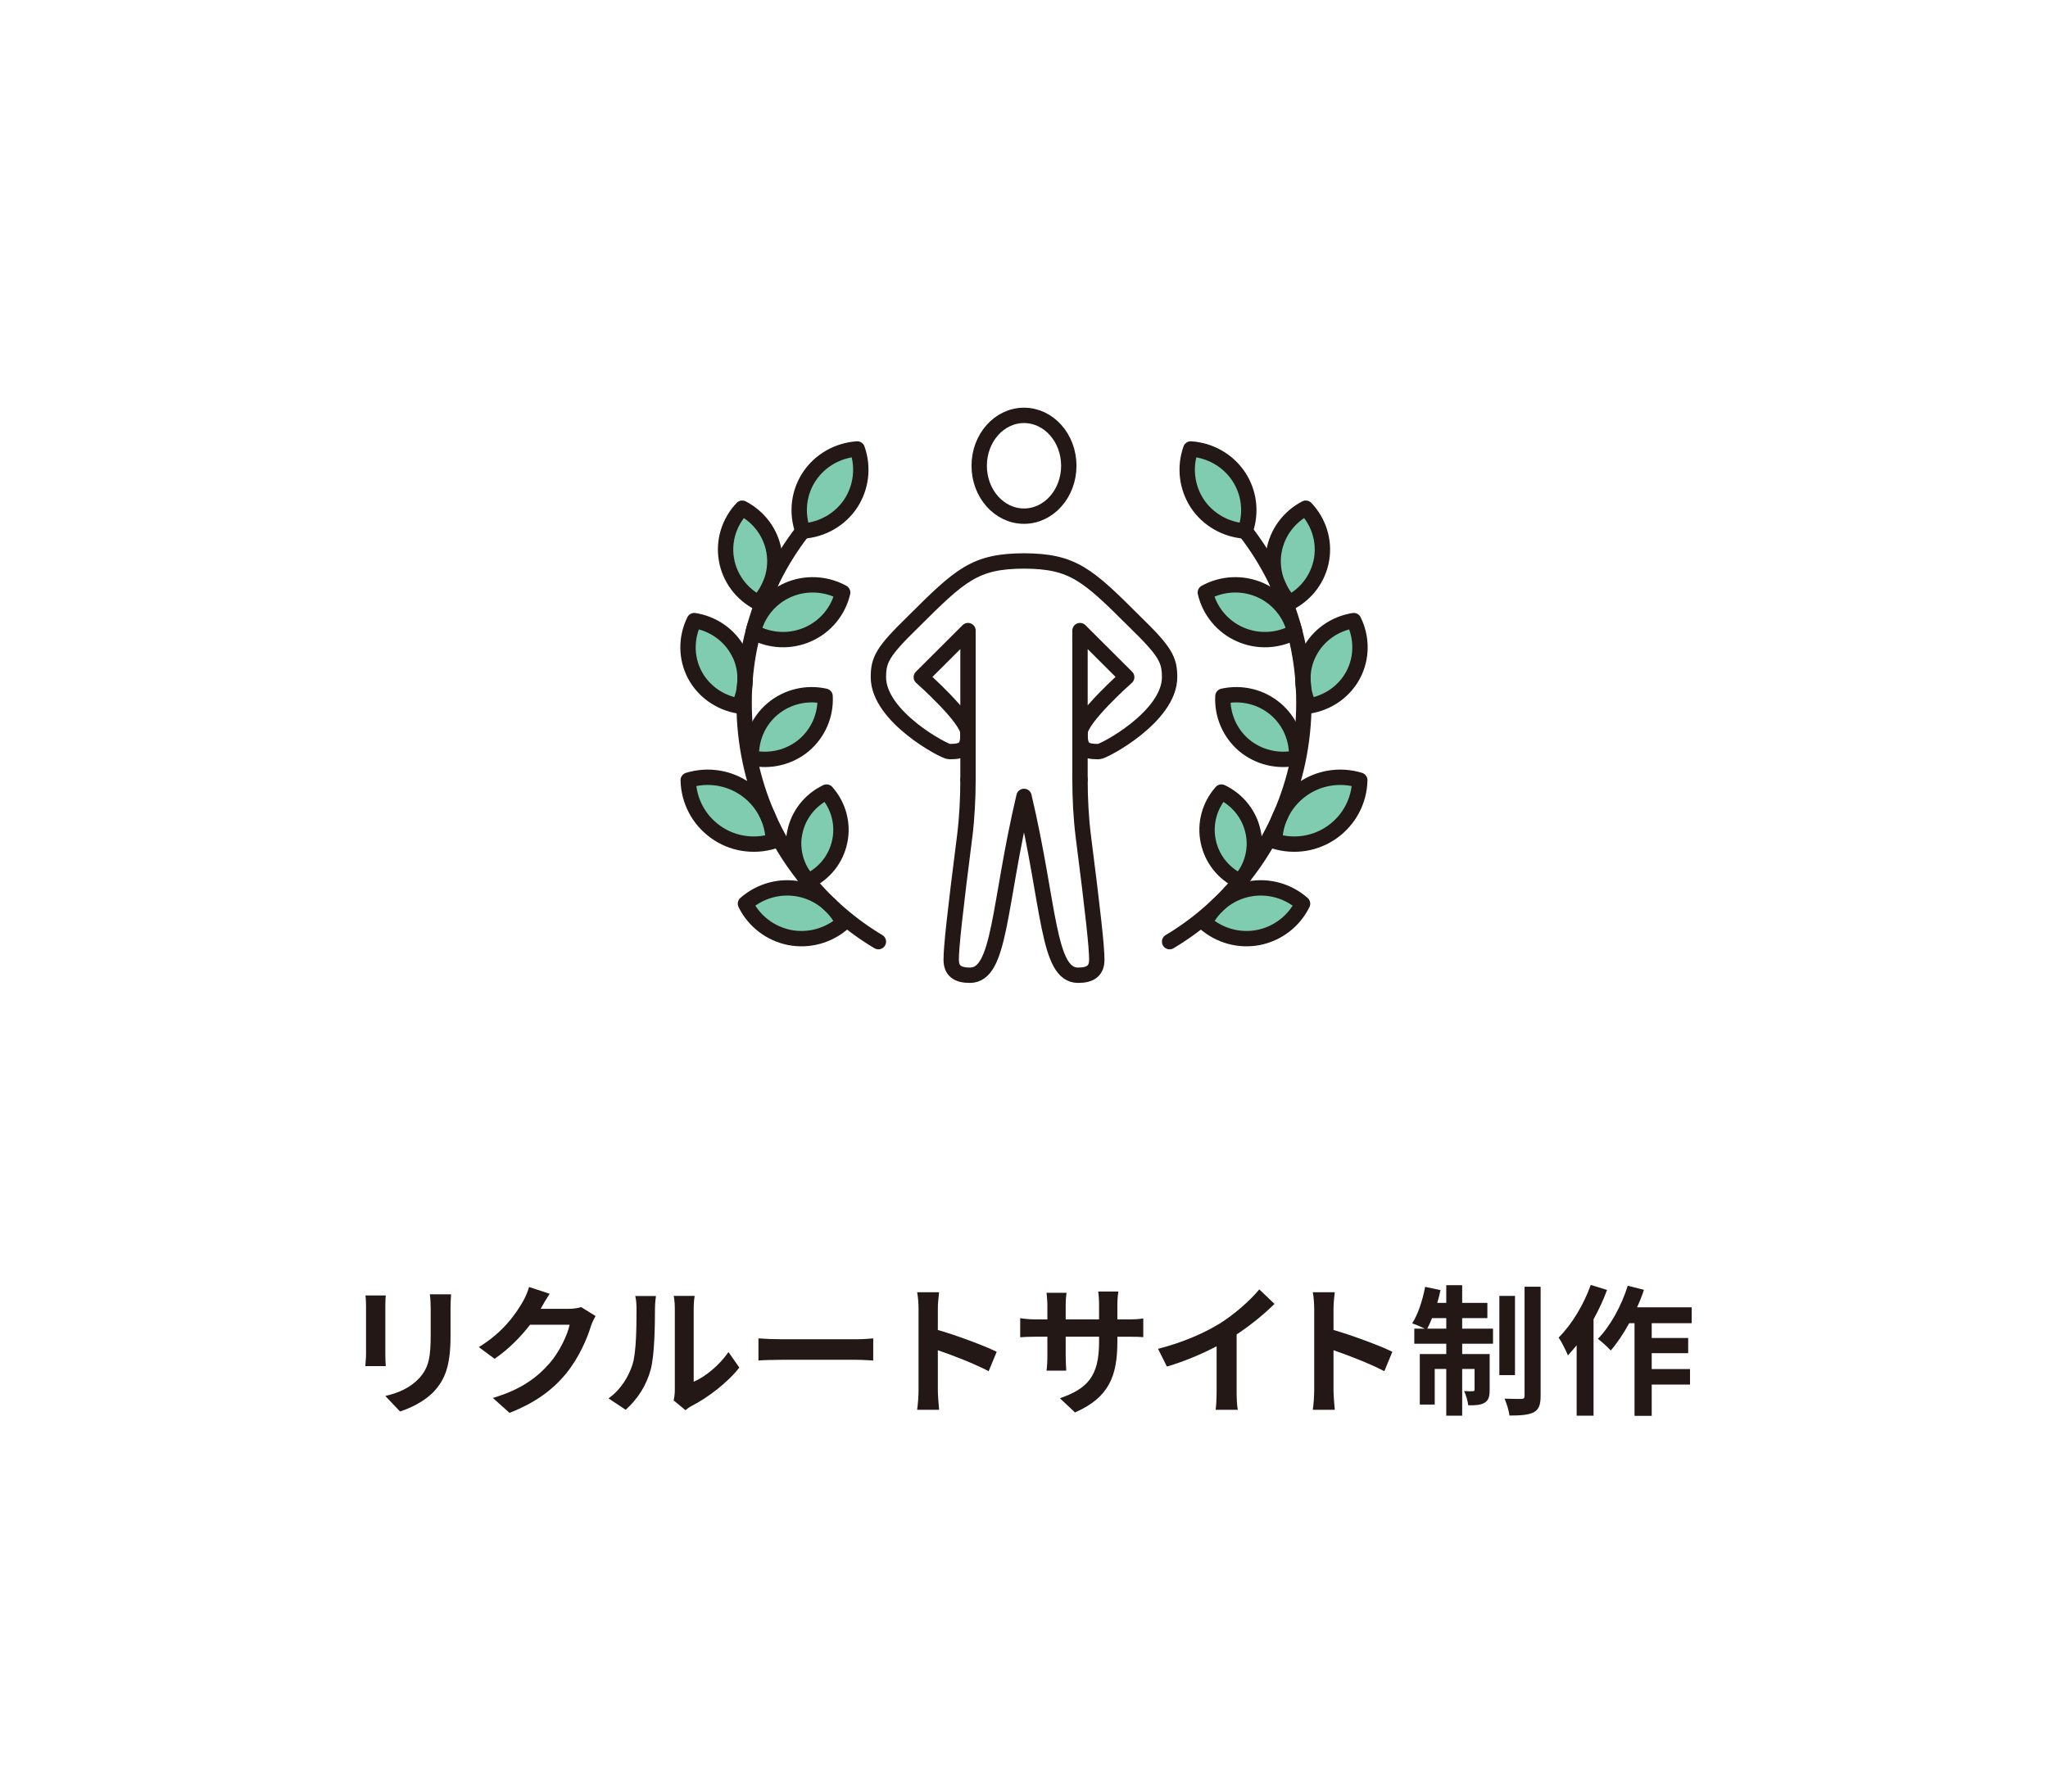 <svg height="280" viewBox="0 0 320 280" width="320" xmlns="http://www.w3.org/2000/svg"><path d="m0 0h320v280h-320z" fill="#fff"/><path d="m60.208 204.156v7.437c0 .55.022 1.408.066 1.914h-3.19c.022-.418.11-1.276.11-1.937v-7.414c0-.418-.022-1.189-.088-1.695h3.168c-.044.506-.066.99-.066 1.695zm10.188.33v4.355c0 4.731-.924 6.777-2.552 8.582-1.452 1.584-3.741 2.662-5.347 3.168l-2.289-2.42c2.179-.506 3.961-1.342 5.281-2.772 1.518-1.65 1.804-3.301 1.804-6.733v-4.18c0-.881-.044-1.585-.132-2.201h3.322c-.044.616-.088 1.32-.088 2.201z" fill="#231815"/><path d="m84.541 204.441c-.022.045-.044.066-.066.11h4.423c.682 0 1.408-.11 1.914-.265l2.244 1.387c-.241.418-.55 1.034-.726 1.584-.595 1.959-1.849 4.885-3.829 7.35-2.09 2.553-4.752 4.576-8.889 6.205l-2.597-2.333c4.511-1.342 6.953-3.257 8.867-5.435 1.496-1.717 2.772-4.356 3.125-6.007h-6.184c-1.474 1.914-3.388 3.851-5.545 5.325l-2.464-1.826c3.851-2.355 5.765-5.193 6.865-7.086.33-.55.792-1.562.99-2.311l3.212 1.057c-.506.77-1.078 1.76-1.342 2.244z" fill="#231815"/><path d="m98.818 213.287c.616-1.893.638-6.051.638-8.713 0-.881-.065-1.475-.198-2.025h3.235c-.022.111-.154 1.078-.154 2.003 0 2.597-.066 7.239-.66 9.462-.66 2.486-2.047 4.643-3.917 6.314l-2.684-1.782c1.936-1.364 3.124-3.389 3.74-5.259zm6.623 3.961v-12.828c0-.99-.154-1.826-.177-1.893h3.279c-.022.066-.154.924-.154 1.914v11.508c1.782-.77 3.961-2.508 5.435-4.643l1.694 2.42c-1.826 2.377-4.995 4.753-7.459 6.008-.484.264-.748.483-.946.66l-1.849-1.519c.089-.419.177-1.034.177-1.628z" fill="#231815"/><path d="m122.051 209.305h11.815c1.034 0 2.002-.088 2.574-.133v3.455c-.528-.021-1.65-.109-2.574-.109h-11.815c-1.255 0-2.729.043-3.543.109v-3.455c.792.066 2.398.133 3.543.133z" fill="#231815"/><path d="m143.523 204.596c0-.77-.066-1.87-.221-2.641h3.433c-.088.771-.198 1.738-.198 2.641v3.256c2.949.859 7.174 2.421 9.197 3.411l-1.254 3.036c-2.267-1.188-5.566-2.464-7.943-3.278v6.228c0 .638.11 2.178.198 3.08h-3.433c.132-.881.221-2.2.221-3.08z" fill="#231815"/><path d="m167.966 220.746-2.354-2.223c4.246-1.475 6.117-3.366 6.117-8.779v-.836h-5.215v2.992c0 .969.065 1.871.088 2.311h-3.081c.066-.439.133-1.32.133-2.311v-2.992h-1.871c-1.1 0-1.892.044-2.376.088v-2.992c.374.066 1.276.198 2.376.198h1.871v-2.179c0-.638-.066-1.32-.133-1.98h3.125c-.066.418-.132 1.123-.132 1.98v2.179h5.215v-2.311c0-.88-.066-1.606-.133-2.046h3.146c-.065.439-.153 1.166-.153 2.046v2.311h1.628c1.166 0 1.826-.044 2.42-.154v2.927c-.483-.045-1.254-.066-2.42-.066h-1.628v.727c0 5.457-1.32 8.779-6.623 11.111z" fill="#231815"/><path d="m190.56 206.862c2.267-1.408 4.775-3.608 6.205-5.347l2.377 2.266c-1.673 1.65-3.785 3.367-5.919 4.775v8.889c0 .969.044 2.332.197 2.883h-3.477c.089-.528.154-1.914.154-2.883v-7.041c-2.267 1.188-5.061 2.377-7.767 3.169l-1.387-2.772c3.938-1.012 7.173-2.442 9.615-3.938z" fill="#231815"/><path d="m205.344 204.596c0-.77-.066-1.87-.22-2.641h3.433c-.088.771-.198 1.738-.198 2.641v3.256c2.948.859 7.173 2.421 9.197 3.411l-1.254 3.036c-2.267-1.188-5.567-2.464-7.943-3.278v6.228c0 .638.11 2.178.198 3.08h-3.433c.132-.881.22-2.2.22-3.08z" fill="#231815"/><path d="m228.466 207.654h4.818v2.354h-4.818v1.607h4.291v5.61c0 1.013-.154 1.628-.792 2.003-.616.373-1.452.418-2.553.396-.066-.66-.353-1.585-.638-2.223.615.044 1.166.044 1.363.022.198 0 .265-.045.265-.264v-3.213h-1.937v7.305h-2.486v-7.305h-1.804v5.566h-2.333v-7.898h4.137v-1.607h-4.995v-2.354h1.65c-.571-.286-1.474-.66-1.979-.836.901-1.387 1.628-3.609 2.023-5.699l2.398.506c-.132.683-.308 1.342-.506 2.002h1.408v-2.771h2.486v2.771h3.938v2.377h-3.938v1.65zm-2.486 0v-1.65h-2.223c-.241.616-.506 1.166-.748 1.65h2.971zm10.737 7.261h-2.442v-12.388h2.442zm4.005-13.817v17.074c0 1.408-.286 2.112-1.078 2.553-.814.418-2.09.506-3.784.506-.089-.727-.44-1.871-.771-2.641 1.122.044 2.267.044 2.641.044.352-.022.483-.11.483-.483v-17.053h2.509z" fill="#231815"/><path d="m251.104 201.604c-.572 1.54-1.298 3.102-2.112 4.576v15.072h-2.64v-11.002c-.463.551-.925 1.101-1.364 1.585-.242-.638-.99-2.134-1.452-2.794 2.002-1.98 3.916-5.105 5.017-8.23zm6.976 5.192v2.311h5.698v2.376h-5.698v2.486h5.984v2.421h-5.984v4.884h-2.685v-14.478h-.836c-.881 1.628-1.893 3.124-2.883 4.269-.418-.484-1.452-1.408-2.002-1.826 1.936-1.98 3.674-5.148 4.664-8.295l2.53.638c-.308.925-.659 1.827-1.078 2.729h8.538v2.486h-6.249z" fill="#231815"/><path d="m211.521 96.995c1.33 2.712 1.294 5.811-.053 8.418-1.365 2.606-3.92 4.426-6.913 4.917-.472-.945-.771-1.943-.892-2.958-.017-.42-.053-.841-.087-1.242v-.036c0-1.451.332-2.904 1.032-4.199 1.364-2.606 3.92-4.428 6.913-4.9z" fill="#80ccb1"/><path d="m212.466 121.932c-.07 3.22-1.646 6.195-4.254 8.066-2.589 1.873-5.932 2.417-9.047 1.47.036-1.415.35-2.782.911-4.023.735-1.593 1.871-2.994 3.341-4.043 2.608-1.873 5.951-2.415 9.049-1.47z" fill="#80ccb1"/><path d="m204.03 79.425c2.047 2.152 2.957 5.11 2.468 7.996-.49 2.888-2.328 5.39-4.97 6.757-2.049-2.153-2.958-5.112-2.468-7.998.489-2.888 2.328-5.39 4.97-6.756z" fill="#80ccb1"/><path d="m199.271 110.784c2.239 1.871 3.464 4.708 3.324 7.665-2.922.648-5.932-.087-8.189-1.959-2.24-1.89-3.483-4.727-3.326-7.684 2.905-.648 5.934.087 8.191 1.977z" fill="#80ccb1"/><path d="m202.314 98.762c-2.642 1.453-5.809 1.593-8.54.386-2.746-1.208-4.76-3.623-5.441-6.545 2.642-1.453 5.809-1.593 8.54-.403 2.746 1.207 4.76 3.623 5.441 6.562z" fill="#80ccb1"/><path d="m195.14 138.942c2.992-.576 6.072.263 8.383 2.292-1.348 2.748-3.903 4.691-6.896 5.286-2.974.578-6.072-.261-8.383-2.292 1.365-2.748 3.903-4.708 6.896-5.286z" fill="#80ccb1"/><path d="m195.805 130.053c.525 2.449-.053 4.987-1.523 7-.174.243-.35.472-.542.68-2.574-1.207-4.394-3.517-4.953-6.246-.578-2.729.191-5.583 2.064-7.699 2.555 1.224 4.392 3.534 4.953 6.265z" fill="#80ccb1"/><path d="m193.547 74.472c1.663 2.504 2.03 5.652 1.015 8.523-3.062-.21-5.828-1.803-7.49-4.305-1.644-2.521-2.03-5.652-1.015-8.523 3.062.21 5.828 1.801 7.49 4.305z" fill="#80ccb1"/><path d="m177.36 97.222c4.708 4.585 5.39 5.864 5.39 8.61 0 6.178-10.307 11.636-11.078 11.636-2.432 0-2.922-.612-2.922-2.904s7.297-8.733 7.297-8.733l-7.297-7.279v23.29c0 2.837.157 5.968.508 8.786 1.557 12.18 2.117 17.413 2.117 19.354 0 1.699-.945 2.434-2.922 2.434-4.812 0-4.411-10.832-8.453-27.949-4.042 17.117-3.64 27.949-8.453 27.949-1.977 0-2.922-.735-2.922-2.434 0-1.941.561-7.174 2.117-19.354.35-2.818.508-5.949.508-8.786v-23.29l-7.297 7.279s7.297 6.441 7.297 8.733-.49 2.904-2.922 2.904c-.771 0-11.078-5.458-11.078-11.636 0-2.746.682-4.025 5.39-8.61 7.438-7.419 9.678-9.521 17.36-9.555 7.682.034 9.922 2.136 17.36 9.555z" fill="#fff"/><ellipse cx="160" cy="72.792" fill="#fff" rx="7" ry="7.875"/><path d="m133.943 70.167c1.015 2.871.629 6.002-1.015 8.523-1.663 2.502-4.428 4.095-7.49 4.305-1.015-2.871-.648-6.019 1.015-8.523 1.663-2.504 4.428-4.095 7.49-4.305z" fill="#80ccb1"/><path d="m129.148 123.788c1.873 2.116 2.642 4.97 2.064 7.699-.559 2.729-2.379 5.04-4.953 6.246-.191-.208-.367-.438-.542-.68-1.47-2.013-2.047-4.551-1.523-7 .561-2.731 2.398-5.041 4.953-6.265z" fill="#80ccb1"/><path d="m128.92 108.807c.157 2.957-1.085 5.793-3.326 7.684-2.258 1.871-5.267 2.606-8.189 1.959-.14-2.957 1.085-5.793 3.324-7.665 2.258-1.89 5.286-2.625 8.191-1.977z" fill="#80ccb1"/><path d="m123.127 92.199c2.731-1.189 5.898-1.049 8.54.403-.682 2.922-2.695 5.337-5.441 6.545-2.731 1.207-5.898 1.066-8.54-.386.682-2.939 2.695-5.356 5.441-6.562z" fill="#80ccb1"/><path d="m131.756 144.228c-2.311 2.03-5.409 2.869-8.383 2.292-2.992-.595-5.547-2.538-6.896-5.286 2.311-2.029 5.39-2.868 8.383-2.292 2.992.578 5.53 2.538 6.896 5.286z" fill="#80ccb1"/><path d="m120.939 86.18c.49 2.886-.419 5.845-2.468 7.998-2.642-1.367-4.479-3.869-4.97-6.757-.489-2.886.42-5.845 2.468-7.996 2.642 1.365 4.481 3.867 4.97 6.756z" fill="#80ccb1"/><path d="m119.924 127.445c.561 1.241.875 2.608.911 4.023-3.115.947-6.458.403-9.047-1.47-2.608-1.871-4.184-4.847-4.254-8.066 3.098-.945 6.441-.403 9.049 1.47 1.47 1.049 2.606 2.451 3.341 4.043z" fill="#80ccb1"/><path d="m116.424 106.093v.036c-.034.402-.07.822-.087 1.242-.121 1.015-.42 2.013-.892 2.958-2.992-.49-5.547-2.311-6.913-4.917-1.347-2.608-1.383-5.706-.053-8.418 2.992.472 5.549 2.293 6.913 4.9.701 1.295 1.032 2.748 1.032 4.199z" fill="#80ccb1"/><g fill="none" stroke="#231815" stroke-linecap="round" stroke-linejoin="round" stroke-width="2.4"><path d="m168.75 121.843c0 2.837.157 5.968.508 8.786 1.557 12.18 2.117 17.413 2.117 19.354 0 1.699-.945 2.434-2.922 2.434-4.812 0-4.411-10.832-8.453-27.949-4.042 17.117-3.64 27.949-8.453 27.949-1.977 0-2.922-.735-2.922-2.434 0-1.941.561-7.174 2.117-19.354.35-2.818.508-5.949.508-8.786"/><path d="m168.75 114.565v7.279"/><path d="m168.75 114.565c0-2.292 7.297-8.733 7.297-8.733l-7.297-7.279z"/><path d="m151.25 114.565c0 2.292-.49 2.904-2.922 2.904-.771 0-11.078-5.458-11.078-11.636 0-2.746.682-4.025 5.39-8.61 7.438-7.419 9.678-9.521 17.36-9.555 7.682.034 9.922 2.136 17.36 9.555 4.708 4.585 5.39 5.864 5.39 8.61 0 6.178-10.307 11.636-11.078 11.636-2.432 0-2.922-.612-2.922-2.904"/><path d="m151.25 114.565v-16.011l-7.297 7.279s7.297 6.441 7.297 8.733z"/><path d="m151.25 121.843v-7.279"/><ellipse cx="160" cy="72.792" rx="7" ry="7.875"/><path d="m203.576 106.093c-.21-2.519-.631-4.97-1.261-7.332-1.504-5.845-4.182-11.182-7.752-15.767"/><path d="m194.282 137.053c2.328-2.905 4.288-6.125 5.793-9.608 2.345-5.373 3.657-11.324 3.657-17.589 0-.839-.017-1.661-.07-2.485-.017-.42-.053-.841-.087-1.242"/><path d="m182.75 147.167c4.165-2.485 7.892-5.688 10.99-9.434"/><path d="m116.424 106.093c.21-2.519.631-4.97 1.261-7.332 1.504-5.845 4.182-11.182 7.752-15.767"/><path d="m125.718 137.053c-2.328-2.905-4.288-6.125-5.793-9.608-2.345-5.373-3.657-11.324-3.657-17.589 0-.839.017-1.661.07-2.485.017-.42.053-.841.087-1.242"/><path d="m137.25 147.167c-4.165-2.485-7.892-5.688-10.99-9.434"/><path d="m186.057 70.167c3.062.21 5.828 1.801 7.49 4.305 1.663 2.504 2.03 5.652 1.015 8.523-3.062-.21-5.828-1.803-7.49-4.305-1.644-2.521-2.03-5.652-1.015-8.523z"/><path d="m133.943 70.167c-3.062.21-5.828 1.801-7.49 4.305-1.663 2.504-2.03 5.652-1.015 8.523 3.062-.21 5.828-1.803 7.49-4.305 1.644-2.521 2.03-5.652 1.015-8.523z"/><path d="m204.03 79.425c2.047 2.152 2.957 5.11 2.468 7.996-.49 2.888-2.328 5.39-4.97 6.757-2.049-2.153-2.958-5.112-2.468-7.998.489-2.888 2.328-5.39 4.97-6.756z"/><path d="m115.97 79.425c-2.047 2.152-2.957 5.11-2.468 7.996.49 2.888 2.328 5.39 4.97 6.757 2.049-2.153 2.958-5.112 2.468-7.998-.489-2.888-2.328-5.39-4.97-6.756z"/><path d="m203.576 106.093c0-1.451.332-2.904 1.032-4.199 1.364-2.606 3.92-4.428 6.913-4.9 1.33 2.712 1.294 5.811-.053 8.418-1.365 2.606-3.92 4.426-6.913 4.917-.472-.945-.771-1.943-.892-2.958-.053-.42-.087-.822-.087-1.242v-.036z"/><path d="m116.424 106.093c0-1.451-.332-2.904-1.032-4.199-1.364-2.606-3.92-4.428-6.913-4.9-1.33 2.712-1.294 5.811.053 8.418 1.365 2.606 3.92 4.426 6.913 4.917.472-.945.771-1.943.892-2.958.053-.42.087-.822.087-1.242v-.036z"/><path d="m212.466 121.932c-.07 3.22-1.646 6.195-4.254 8.066-2.589 1.873-5.932 2.417-9.047 1.47.036-1.415.35-2.782.911-4.023.735-1.593 1.871-2.994 3.341-4.043 2.608-1.873 5.951-2.415 9.049-1.47z"/><path d="m107.534 121.932c.07 3.22 1.646 6.195 4.254 8.066 2.589 1.873 5.932 2.417 9.047 1.47-.036-1.415-.35-2.782-.911-4.023-.735-1.593-1.871-2.994-3.341-4.043-2.608-1.873-5.951-2.415-9.049-1.47z"/><path d="m203.523 141.233c-1.348 2.748-3.903 4.691-6.896 5.286-2.974.578-6.072-.261-8.383-2.292 1.365-2.748 3.903-4.708 6.896-5.286 2.992-.576 6.072.263 8.383 2.292z"/><path d="m116.477 141.233c1.348 2.748 3.903 4.691 6.896 5.286 2.974.578 6.072-.261 8.383-2.292-1.365-2.748-3.903-4.708-6.896-5.286-2.992-.576-6.072.263-8.383 2.292z"/><path d="m188.333 92.603c2.642-1.453 5.809-1.593 8.54-.403 2.746 1.207 4.76 3.623 5.441 6.562-2.642 1.453-5.809 1.593-8.54.386-2.746-1.208-4.76-3.623-5.441-6.545z"/><path d="m131.667 92.603c-2.642-1.453-5.809-1.593-8.54-.403-2.746 1.207-4.76 3.623-5.441 6.562 2.642 1.453 5.809 1.593 8.54.386 2.746-1.208 4.76-3.623 5.441-6.545z"/><path d="m191.08 108.807c2.905-.648 5.934.087 8.191 1.977 2.239 1.871 3.464 4.708 3.324 7.665-2.922.648-5.932-.087-8.189-1.959-2.24-1.89-3.483-4.727-3.326-7.684z"/><path d="m128.92 108.807c-2.905-.648-5.934.087-8.191 1.977-2.239 1.871-3.464 4.708-3.324 7.665 2.922.648 5.932-.087 8.189-1.959 2.24-1.89 3.483-4.727 3.326-7.684z"/><path d="m193.74 137.733c-2.574-1.207-4.394-3.517-4.953-6.246-.578-2.729.191-5.583 2.064-7.699 2.555 1.224 4.392 3.534 4.953 6.265.525 2.449-.053 4.987-1.523 7-.174.243-.35.472-.542.68z"/><path d="m126.26 137.733c2.574-1.207 4.394-3.517 4.953-6.246.578-2.729-.191-5.583-2.064-7.699-2.555 1.224-4.392 3.534-4.953 6.265-.525 2.449.053 4.987 1.523 7 .174.243.35.472.542.68z"/></g></svg>
